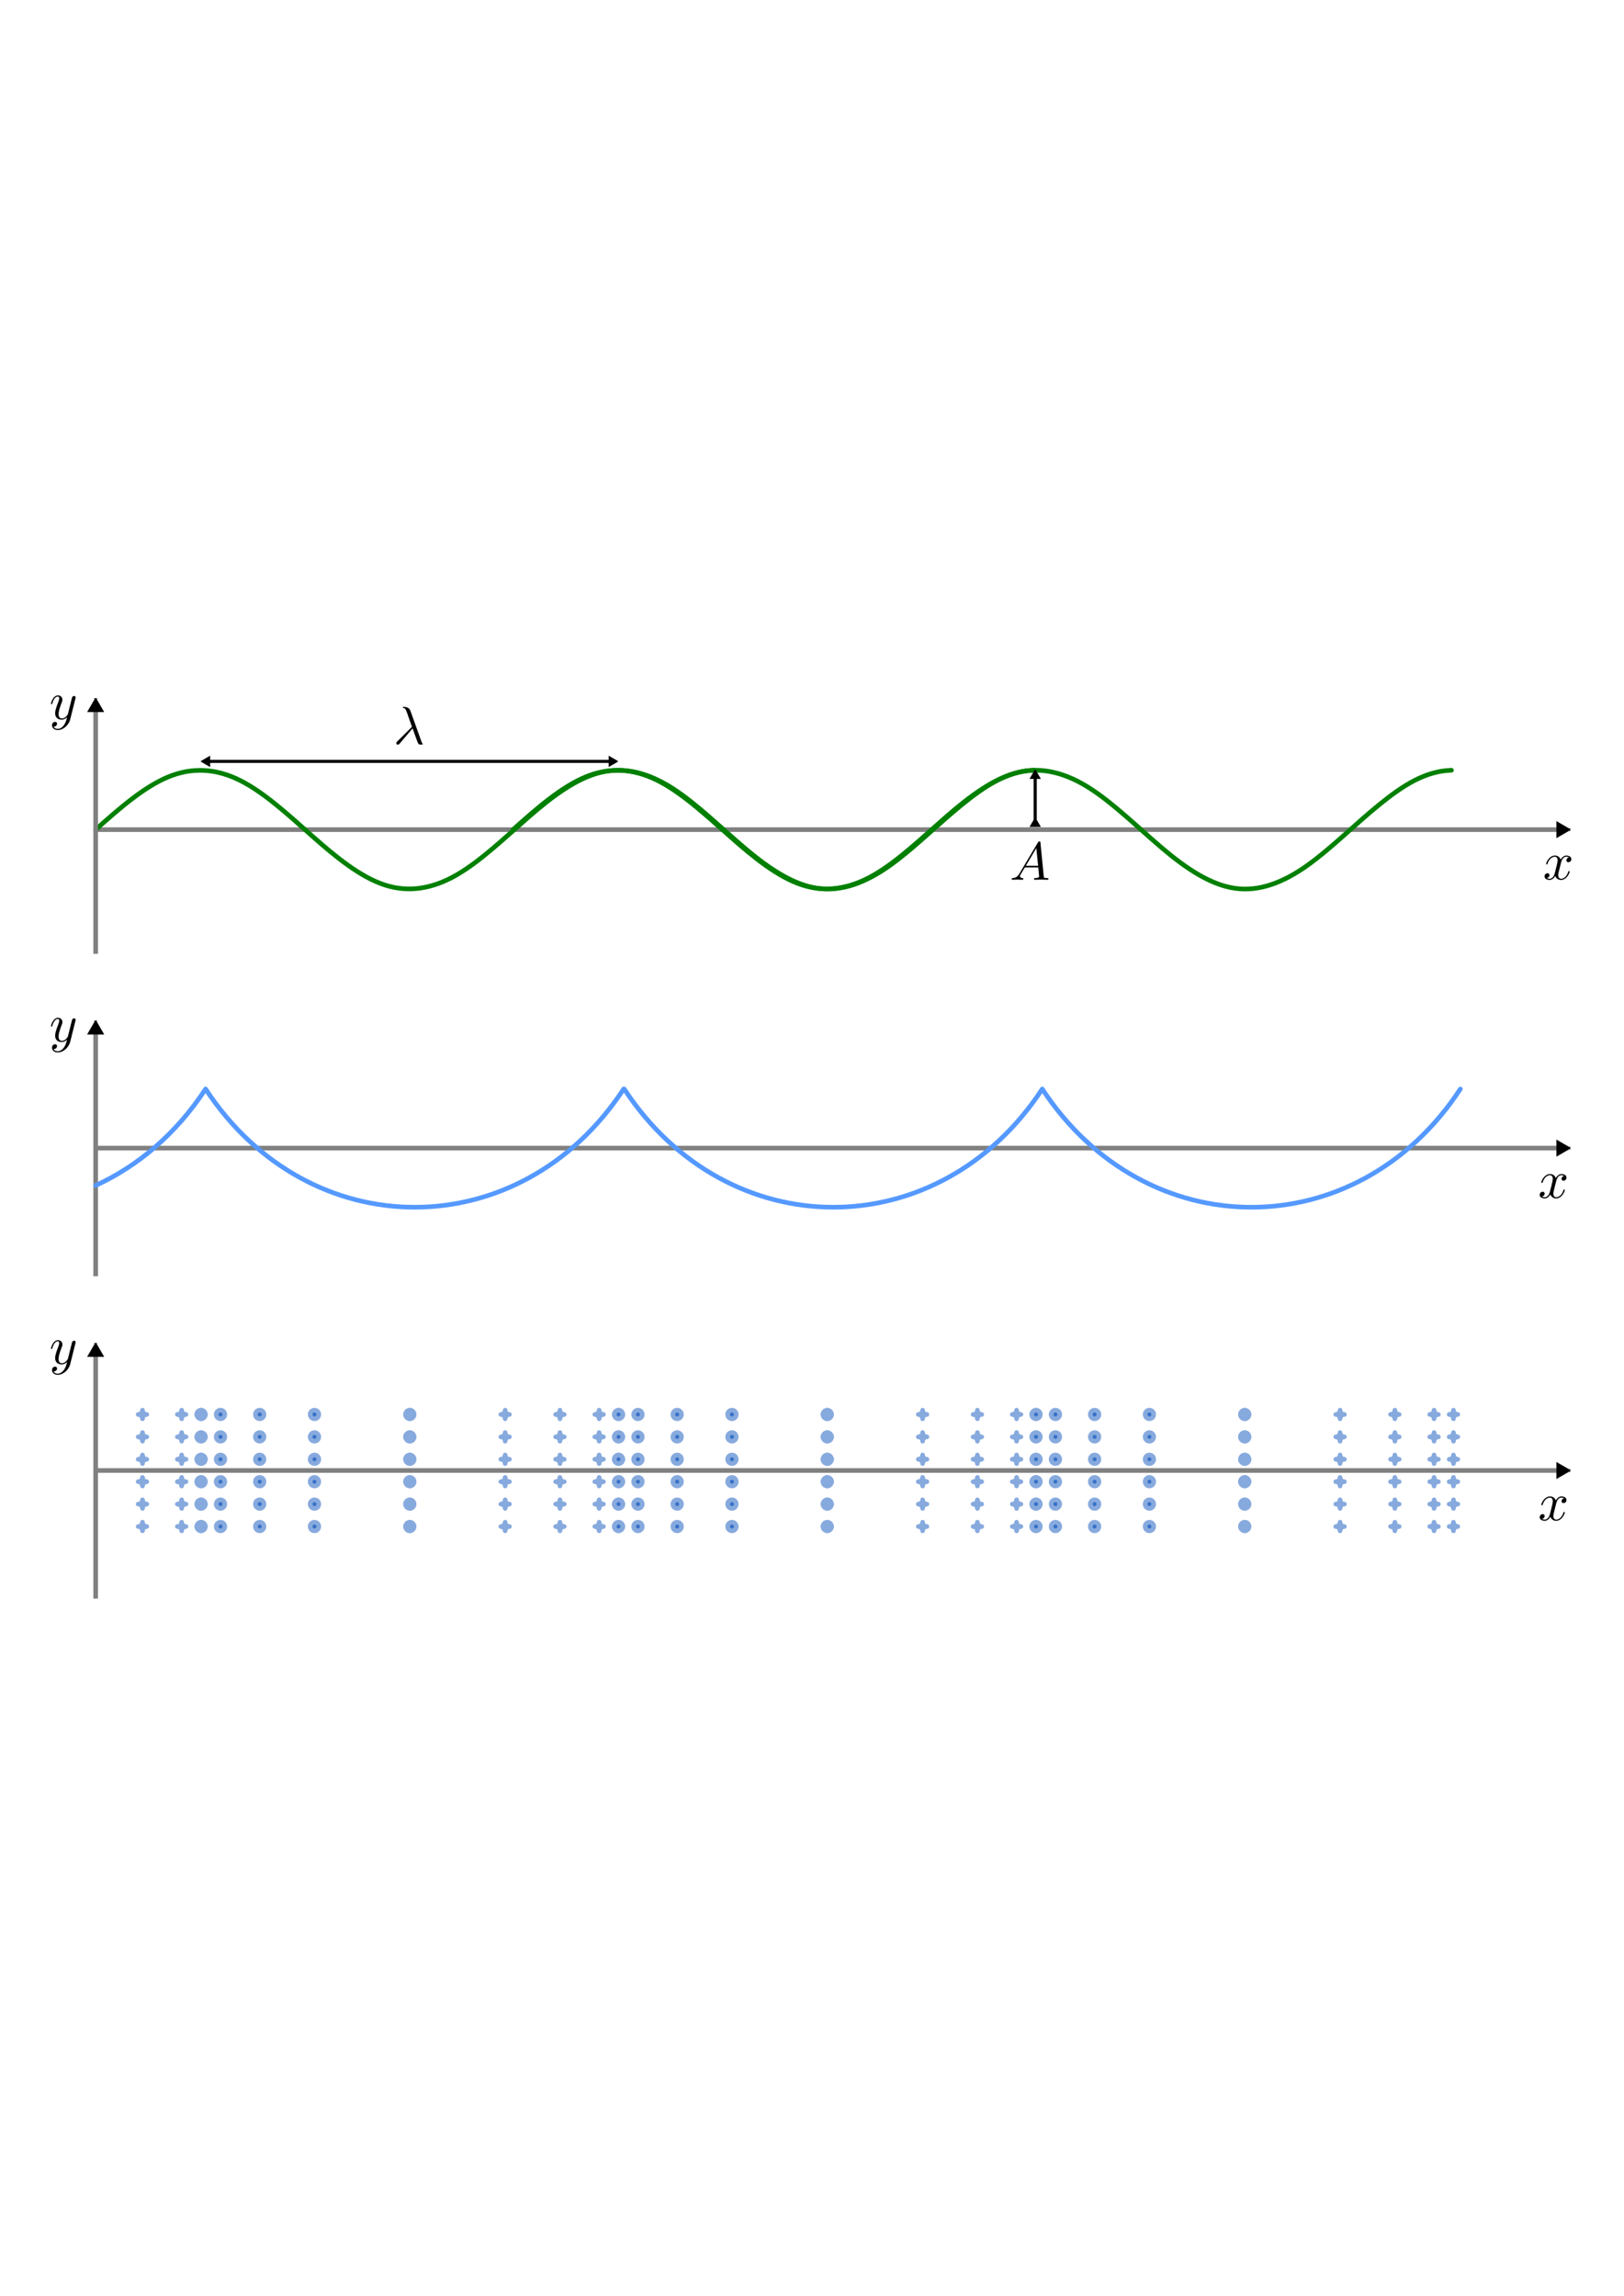 <svg xmlns:ns0="http://www.iki.fi/pav/software/textext/" xmlns="http://www.w3.org/2000/svg" xmlns:xlink="http://www.w3.org/1999/xlink" width="1052.362" height="1488.189"><title>Formen mechanischer Wellen</title><defs><marker id="a" orient="auto" overflow="visible"><path d="M2.308 0l-3.46 2v-4l3.46 2z" fill-rule="evenodd" stroke="#000" stroke-width=".4pt"/></marker><marker id="b" orient="auto" overflow="visible"><path d="M-2.308 0l3.46-2v4l-3.46-2z" fill-rule="evenodd" stroke="#000" stroke-width=".4pt"/></marker></defs><path fill="#fff" stroke="#fff" stroke-linecap="round" d="M33.285 404.404h985.792v679.38H33.285z"/><path d="M62.52-97.23h949.222" fill="none" stroke="gray" stroke-width="3" marker-end="url(#a)" transform="translate(0 634.916)"/><g stroke="green" stroke-width="2.936" fill="none" stroke-linecap="round"><path d="M61.986 537.674c15.592-13.917 31.185-27.524 46.778-34.05 15.593-6.525 31.185-5.651 46.778 2.152s31.186 22.229 46.778 36.064c15.593 13.836 31.186 26.477 46.779 31.635 15.592 5.158 31.185 2.574 46.778-6.43 15.593-9.003 31.185-24.064 46.778-37.656 15.593-13.593 31.186-25.119 46.778-28.849 15.593-3.73 31.186.533 46.779 10.63 15.592 10.099 31.185 25.619 46.778 38.809 15.593 13.19 31.185 23.466 46.778 25.725 15.593 2.259 31.186-3.634 46.778-14.708 15.593-11.074 31.186-26.871 46.779-39.504 15.592-12.633 29.76-21.737 46.778-22.3" stroke-width="3"/><path d="M332.436 537.674c15.593-13.917 31.185-27.524 46.778-34.05 15.593-6.525 31.186-5.651 46.778 2.152 15.593 7.803 31.186 22.229 46.779 36.064 15.592 13.836 31.185 26.477 46.778 31.635 15.593 5.158 31.185 2.574 46.778-6.43 15.593-9.003 31.186-24.064 46.778-37.656 15.593-13.593 31.186-25.119 46.779-28.849 15.592-3.73 31.185.533 46.778 10.63 15.593 10.099 31.185 25.619 46.778 38.809 15.593 13.19 31.186 23.466 46.778 25.725 15.593 2.259 31.186-3.634 46.779-14.708 15.592-11.074 31.185-26.871 46.778-39.504s29.76-21.737 46.778-22.3" stroke-width="3"/></g><path d="M670.808-101.087v-31.127" fill="none" stroke="#000" stroke-width="2" stroke-linecap="square" marker-start="url(#b)" marker-end="url(#a)" transform="translate(0 634.916)"/><g ns0:text="$A$" ns0:preamble="/home/waldgeist/data/sphinx/test.tex" transform="translate(-122.943 101.326) scale(3.479)"><defs><symbol overflow="visible" id="c"><path d="M1.781-1.14C1.391-.485 1-.345.563-.314c-.125.016-.22.016-.22.204 0 .062.063.109.141.109.266 0 .579-.031.844-.031.344 0 .688.031 1 .031.063 0 .188 0 .188-.188 0-.109-.079-.124-.157-.124-.218-.016-.468-.094-.468-.344 0-.125.062-.235.14-.375l.766-1.266h2.5c.016.203.156 1.563.156 1.656 0 .297-.516.329-.719.329-.14 0-.234 0-.234.203C4.5 0 4.61 0 4.64 0c.407 0 .829-.031 1.235-.031.25 0 .89.031 1.14.031.048 0 .173 0 .173-.203 0-.11-.094-.11-.235-.11-.61 0-.61-.062-.64-.359l-.61-6.219c-.016-.203-.016-.25-.187-.25-.157 0-.204.079-.266.172zm1.203-1.47l1.954-3.296.328 3.297zm0 0"/></symbol></defs><use height="1052.362" width="1488.189" xlink:href="#c" x="223.432" y="134.765"/></g><path d="M134.058-141.472h262.48" fill="none" stroke="#000" stroke-width="2" stroke-linecap="square" marker-start="url(#b)" marker-end="url(#a)" transform="translate(0 634.916)"/><g transform="translate(-522.371 13.355) scale(3.479)" ns0:preamble="/home/waldgeist/data/sphinx/test.tex" ns0:text="$\\lambda$"><defs><symbol id="d" overflow="visible"><path d="M3.563-2.906c.406 1.047.89 2.562 1.046 2.797.157.218.25.218.532.218h.218c.094-.015.11-.062.11-.093 0-.032-.032-.063-.063-.094-.093-.11-.156-.266-.218-.453L3.155-6.203c-.219-.578-.75-.719-1.219-.719-.046 0-.187 0-.187.11 0 .078.078.109.094.109.328.047.406.11.656.797l.953 2.703L.703-.47c-.11.125-.172.172-.172.313 0 .172.14.281.297.281.156 0 .25-.11.328-.203zm0 0"/></symbol></defs><use y="134.765" x="223.432" xlink:href="#d" width="1488.189" height="1052.362"/></g><path d="M61.986-16.737V-176.6" fill="none" stroke="gray" stroke-width="3" marker-end="url(#a)" transform="translate(0 634.916)"/><g transform="translate(-745.32 -2.826) scale(3.479)" ns0:text="$y$" ns0:preamble="/home/waldgeist/data/sphinx/test.tex"><defs><symbol overflow="visible" id="e"><path d="M4.844-3.797c.047-.14.047-.156.047-.234 0-.172-.141-.266-.297-.266a.455.455 0 0 0-.344.203c-.016.063-.11.36-.14.547-.079.25-.141.531-.204.797L3.453-.953c-.031.14-.469.844-1.125.844-.5 0-.61-.438-.61-.813 0-.453.173-1.078.5-1.953.157-.406.204-.516.204-.719 0-.437-.313-.812-.813-.812-.953 0-1.312 1.453-1.312 1.531 0 .11.094.11.11.11.109 0 .109-.032.156-.188.28-.938.671-1.235 1.015-1.235.078 0 .25 0 .25.313 0 .25-.11.516-.172.703-.406 1.063-.578 1.625-.578 2.094 0 .89.625 1.187 1.219 1.187.39 0 .719-.171 1-.453-.125.516-.25 1.016-.64 1.547-.266.328-.641.625-1.095.625-.14 0-.593-.031-.765-.422.156 0 .297 0 .422-.125a.493.493 0 0 0 .203-.406c0-.313-.266-.344-.36-.344C.829.531.5.687.5 1.171c0 .5.438.876 1.063.876 1.015 0 2.046-.906 2.328-2.031zm0 0"/></symbol></defs><use height="1052.362" width="1488.189" xlink:href="#e" x="223.432" y="134.765"/></g><g ns0:preamble="/home/waldgeist/data/sphinx/test.tex" ns0:text="$x$" transform="matrix(3.498 0 0 3.498 218.28 98.5)"><defs><symbol id="f" overflow="visible"><path d="M3.328-3.016c.063-.25.297-1.171.985-1.171.046 0 .296 0 .5.125a.578.578 0 0 0-.47.546c0 .157.11.344.376.344a.546.546 0 0 0 .531-.578c0-.516-.578-.656-.922-.656-.578 0-.922.531-1.047.75-.25-.656-.781-.75-1.078-.75-1.031 0-1.61 1.281-1.61 1.531 0 .11.11.11.126.11.078 0 .11-.032.125-.11.344-1.063 1-1.313 1.344-1.313.187 0 .53.094.53.672 0 .313-.171.97-.53 2.375-.157.61-.516 1.032-.954 1.032-.062 0-.28 0-.5-.125.25-.063.47-.266.47-.547 0-.266-.22-.344-.36-.344-.313 0-.547.25-.547.578 0 .453.484.656.922.656.672 0 1.031-.703 1.047-.75.125.36.484.75 1.078.75 1.031 0 1.594-1.28 1.594-1.53 0-.11-.079-.11-.11-.11-.094 0-.11.047-.14.11-.329 1.077-1 1.312-1.313 1.312-.39 0-.547-.313-.547-.657 0-.218.047-.437.156-.875zm0 0"/></symbol></defs><use height="1052.362" width="1488.189" y="134.765" x="223.432" xlink:href="#f"/></g><path d="M62.52 308.268h949.222" fill="none" stroke="gray" stroke-width="3" marker-end="url(#a)" transform="translate(0 435.827)"/><g ns0:preamble="/home/waldgeist/data/sphinx/test.tex" ns0:text="$x$"><use height="1052.362" width="1488.189" y="134.765" x="223.432" xlink:href="#f" transform="matrix(3.498 0 0 3.498 215.14 304.907)"/></g><g><path d="M56.063 369.734V209.87" fill="none" stroke="gray" stroke-width="3" marker-end="url(#a)" transform="translate(5.923 457.38)"/><use y="134.765" x="223.432" xlink:href="#e" width="1488.189" height="1052.362" transform="translate(-745.32 206.109) scale(3.479)" ns0:preamble="/home/waldgeist/data/sphinx/test.tex" ns0:text="$y$"/></g><g stroke="#59f" stroke-width="3" fill="none" stroke-linecap="round"><path d="M133.225 705.78c67.017 102.169 203.9 102.169 270.908.012M404.492 705.78c67.017 102.169 203.9 102.169 270.908.012M675.4 705.792c67.017 102.169 203.9 102.169 270.908.012M61.986 768.303c27.275-12.511 52.106-33.352 71.24-62.522"/></g><g><path d="M62.52 586.113h949.222" fill="none" stroke="gray" stroke-width="3" marker-end="url(#a)" transform="translate(0 366.916)"/><use height="1052.362" width="1488.189" y="134.765" x="223.432" xlink:href="#f" transform="matrix(3.498 0 0 3.498 215.14 513.842)" ns0:preamble="/home/waldgeist/data/sphinx/test.tex" ns0:text="$x$"/><path d="M56.063 369.734V209.87" fill="none" stroke="gray" stroke-width="3" marker-end="url(#a)" transform="translate(5.923 666.314)"/><use y="134.765" x="223.432" xlink:href="#e" width="1488.189" height="1052.362" transform="translate(-745.32 415.043) scale(3.479)" ns0:preamble="/home/waldgeist/data/sphinx/test.tex" ns0:text="$y$"/><g color="#000" fill="#3771c8" stroke="#87aade" stroke-width="4" stroke-linecap="round" stroke-linejoin="round"><path style="marker:none" d="M133.08 916.719a2.776 2.776 0 0 1-2.776 2.776 2.776 2.776 0 0 1-2.776-2.776 2.776 2.776 0 0 1 2.776-2.776 2.776 2.776 0 0 1 2.777 2.776zM133.08 931.243a2.776 2.776 0 0 1-2.776 2.776 2.776 2.776 0 0 1-2.776-2.776 2.776 2.776 0 0 1 2.776-2.776 2.776 2.776 0 0 1 2.777 2.776zM133.08 945.767a2.776 2.776 0 0 1-2.776 2.776 2.776 2.776 0 0 1-2.776-2.776 2.776 2.776 0 0 1 2.776-2.777 2.776 2.776 0 0 1 2.777 2.777zM133.08 974.815a2.776 2.776 0 0 1-2.776 2.776 2.776 2.776 0 0 1-2.776-2.776 2.776 2.776 0 0 1 2.776-2.777 2.776 2.776 0 0 1 2.777 2.777zM133.08 960.29a2.776 2.776 0 0 1-2.776 2.777 2.776 2.776 0 0 1-2.776-2.776 2.776 2.776 0 0 1 2.776-2.777 2.776 2.776 0 0 1 2.777 2.777zM133.08 989.339a2.776 2.776 0 0 1-2.776 2.776 2.776 2.776 0 0 1-2.776-2.776 2.776 2.776 0 0 1 2.776-2.777 2.776 2.776 0 0 1 2.777 2.777zM145.667 916.719a2.776 2.776 0 0 1-2.777 2.776 2.776 2.776 0 0 1-2.776-2.776 2.776 2.776 0 0 1 2.776-2.776 2.776 2.776 0 0 1 2.777 2.776zM145.667 931.243a2.776 2.776 0 0 1-2.777 2.776 2.776 2.776 0 0 1-2.776-2.776 2.776 2.776 0 0 1 2.776-2.776 2.776 2.776 0 0 1 2.777 2.776zM145.667 945.767a2.776 2.776 0 0 1-2.777 2.776 2.776 2.776 0 0 1-2.776-2.776 2.776 2.776 0 0 1 2.776-2.777 2.776 2.776 0 0 1 2.777 2.777zM145.667 974.815a2.776 2.776 0 0 1-2.777 2.776 2.776 2.776 0 0 1-2.776-2.776 2.776 2.776 0 0 1 2.776-2.777 2.776 2.776 0 0 1 2.777 2.777zM145.667 960.29a2.776 2.776 0 0 1-2.777 2.777 2.776 2.776 0 0 1-2.776-2.776 2.776 2.776 0 0 1 2.776-2.777 2.776 2.776 0 0 1 2.777 2.777zM145.667 989.339a2.776 2.776 0 0 1-2.777 2.776 2.776 2.776 0 0 1-2.776-2.776 2.776 2.776 0 0 1 2.776-2.777 2.776 2.776 0 0 1 2.777 2.777zM171.06 916.719a2.776 2.776 0 0 1-2.776 2.776 2.776 2.776 0 0 1-2.776-2.776 2.776 2.776 0 0 1 2.776-2.776 2.776 2.776 0 0 1 2.776 2.776zM171.06 931.243a2.776 2.776 0 0 1-2.776 2.776 2.776 2.776 0 0 1-2.776-2.776 2.776 2.776 0 0 1 2.776-2.776 2.776 2.776 0 0 1 2.776 2.776zM171.06 945.767a2.776 2.776 0 0 1-2.776 2.776 2.776 2.776 0 0 1-2.776-2.776 2.776 2.776 0 0 1 2.776-2.776 2.776 2.776 0 0 1 2.776 2.776zM171.06 974.815a2.776 2.776 0 0 1-2.776 2.776 2.776 2.776 0 0 1-2.776-2.776 2.776 2.776 0 0 1 2.776-2.777 2.776 2.776 0 0 1 2.776 2.777zM171.06 960.29a2.776 2.776 0 0 1-2.776 2.777 2.776 2.776 0 0 1-2.776-2.776 2.776 2.776 0 0 1 2.776-2.777 2.776 2.776 0 0 1 2.776 2.777zM171.06 989.339a2.776 2.776 0 0 1-2.776 2.776 2.776 2.776 0 0 1-2.776-2.776 2.776 2.776 0 0 1 2.776-2.777 2.776 2.776 0 0 1 2.776 2.777zM268.34 916.719a2.776 2.776 0 0 1-2.776 2.776 2.776 2.776 0 0 1-2.776-2.776 2.776 2.776 0 0 1 2.776-2.776 2.776 2.776 0 0 1 2.777 2.776zM268.34 931.243a2.776 2.776 0 0 1-2.776 2.776 2.776 2.776 0 0 1-2.776-2.776 2.776 2.776 0 0 1 2.776-2.776 2.776 2.776 0 0 1 2.777 2.776zM268.34 945.767a2.776 2.776 0 0 1-2.776 2.776 2.776 2.776 0 0 1-2.776-2.776 2.776 2.776 0 0 1 2.776-2.777 2.776 2.776 0 0 1 2.777 2.777zM268.34 974.815a2.776 2.776 0 0 1-2.776 2.776 2.776 2.776 0 0 1-2.776-2.776 2.776 2.776 0 0 1 2.776-2.777 2.776 2.776 0 0 1 2.777 2.777zM268.34 960.29a2.776 2.776 0 0 1-2.776 2.777 2.776 2.776 0 0 1-2.776-2.776 2.776 2.776 0 0 1 2.776-2.777 2.776 2.776 0 0 1 2.777 2.777zM268.34 989.339a2.776 2.776 0 0 1-2.776 2.776 2.776 2.776 0 0 1-2.776-2.776 2.776 2.776 0 0 1 2.776-2.777 2.776 2.776 0 0 1 2.777 2.777zM206.565 916.719a2.776 2.776 0 0 1-2.776 2.776 2.776 2.776 0 0 1-2.776-2.776 2.776 2.776 0 0 1 2.776-2.776 2.776 2.776 0 0 1 2.776 2.776zM206.565 931.243a2.776 2.776 0 0 1-2.776 2.776 2.776 2.776 0 0 1-2.776-2.776 2.776 2.776 0 0 1 2.776-2.776 2.776 2.776 0 0 1 2.776 2.776zM206.565 945.767a2.776 2.776 0 0 1-2.776 2.776 2.776 2.776 0 0 1-2.776-2.776 2.776 2.776 0 0 1 2.776-2.777 2.776 2.776 0 0 1 2.776 2.777zM206.565 974.815a2.776 2.776 0 0 1-2.776 2.776 2.776 2.776 0 0 1-2.776-2.776 2.776 2.776 0 0 1 2.776-2.777 2.776 2.776 0 0 1 2.776 2.777zM206.565 960.29a2.776 2.776 0 0 1-2.776 2.777 2.776 2.776 0 0 1-2.776-2.776 2.776 2.776 0 0 1 2.776-2.777 2.776 2.776 0 0 1 2.776 2.777zM206.565 989.339a2.776 2.776 0 0 1-2.776 2.776 2.776 2.776 0 0 1-2.776-2.776 2.776 2.776 0 0 1 2.776-2.777 2.776 2.776 0 0 1 2.776 2.777z" overflow="visible" stroke-width="3"/></g><path style="marker:none" d="M127.528 916.719a2.776 2.776 0 0 1 2.776 2.776 2.776 2.776 0 0 1 2.777-2.776 2.776 2.776 0 0 1-2.777-2.776 2.776 2.776 0 0 1-2.776 2.776zM127.528 931.243a2.776 2.776 0 0 1 2.776 2.776 2.776 2.776 0 0 1 2.777-2.776 2.776 2.776 0 0 1-2.777-2.776 2.776 2.776 0 0 1-2.776 2.776zM127.528 945.767a2.776 2.776 0 0 1 2.776 2.776 2.776 2.776 0 0 1 2.777-2.776 2.776 2.776 0 0 1-2.777-2.777 2.776 2.776 0 0 1-2.776 2.777zM127.528 974.815a2.776 2.776 0 0 1 2.776 2.776 2.776 2.776 0 0 1 2.777-2.776 2.776 2.776 0 0 1-2.777-2.777 2.776 2.776 0 0 1-2.776 2.777zM127.528 960.29a2.776 2.776 0 0 1 2.776 2.777 2.776 2.776 0 0 1 2.777-2.776 2.776 2.776 0 0 1-2.777-2.777 2.776 2.776 0 0 1-2.776 2.777zM127.528 989.339a2.776 2.776 0 0 1 2.776 2.776 2.776 2.776 0 0 1 2.777-2.776 2.776 2.776 0 0 1-2.777-2.777 2.776 2.776 0 0 1-2.776 2.777zM114.942 916.719a2.776 2.776 0 0 1 2.776 2.776 2.776 2.776 0 0 1 2.776-2.776 2.776 2.776 0 0 1-2.776-2.776 2.776 2.776 0 0 1-2.776 2.776zM114.942 931.243a2.776 2.776 0 0 1 2.776 2.776 2.776 2.776 0 0 1 2.776-2.776 2.776 2.776 0 0 1-2.776-2.776 2.776 2.776 0 0 1-2.776 2.776zM114.942 945.767a2.776 2.776 0 0 1 2.776 2.776 2.776 2.776 0 0 1 2.776-2.776 2.776 2.776 0 0 1-2.776-2.777 2.776 2.776 0 0 1-2.776 2.777zM114.942 974.815a2.776 2.776 0 0 1 2.776 2.776 2.776 2.776 0 0 1 2.776-2.776 2.776 2.776 0 0 1-2.776-2.777 2.776 2.776 0 0 1-2.776 2.777zM114.942 960.29a2.776 2.776 0 0 1 2.776 2.777 2.776 2.776 0 0 1 2.776-2.776 2.776 2.776 0 0 1-2.776-2.777 2.776 2.776 0 0 1-2.776 2.777zM114.942 989.339a2.776 2.776 0 0 1 2.776 2.776 2.776 2.776 0 0 1 2.776-2.776 2.776 2.776 0 0 1-2.776-2.777 2.776 2.776 0 0 1-2.776 2.777zM89.548 916.719a2.776 2.776 0 0 1 2.777 2.776 2.776 2.776 0 0 1 2.776-2.776 2.776 2.776 0 0 1-2.776-2.776 2.776 2.776 0 0 1-2.777 2.776zM89.548 931.243a2.776 2.776 0 0 1 2.777 2.776 2.776 2.776 0 0 1 2.776-2.776 2.776 2.776 0 0 1-2.776-2.776 2.776 2.776 0 0 1-2.777 2.776zM89.548 945.767a2.776 2.776 0 0 1 2.777 2.776 2.776 2.776 0 0 1 2.776-2.776 2.776 2.776 0 0 1-2.776-2.776 2.776 2.776 0 0 1-2.777 2.776zM89.548 974.815a2.776 2.776 0 0 1 2.777 2.776 2.776 2.776 0 0 1 2.776-2.776 2.776 2.776 0 0 1-2.776-2.777 2.776 2.776 0 0 1-2.777 2.777zM89.548 960.29a2.776 2.776 0 0 1 2.777 2.777 2.776 2.776 0 0 1 2.776-2.776 2.776 2.776 0 0 1-2.776-2.777 2.776 2.776 0 0 1-2.777 2.777zM89.548 989.339a2.776 2.776 0 0 1 2.777 2.776 2.776 2.776 0 0 1 2.776-2.776 2.776 2.776 0 0 1-2.776-2.777 2.776 2.776 0 0 1-2.777 2.777z" color="#000" fill="#3771c8" stroke="#87aade" stroke-width="3" stroke-linecap="round" stroke-linejoin="round" overflow="visible"/><g color="#000" fill="#3771c8" stroke="#87aade" stroke-width="4" stroke-linecap="round" stroke-linejoin="round"><path d="M398.048 916.719a2.776 2.776 0 0 1 2.776 2.776 2.776 2.776 0 0 1 2.776-2.776 2.776 2.776 0 0 1-2.776-2.776 2.776 2.776 0 0 1-2.776 2.776zM398.048 931.243a2.776 2.776 0 0 1 2.776 2.776 2.776 2.776 0 0 1 2.776-2.776 2.776 2.776 0 0 1-2.776-2.776 2.776 2.776 0 0 1-2.776 2.776zM398.048 945.767a2.776 2.776 0 0 1 2.776 2.776 2.776 2.776 0 0 1 2.776-2.776 2.776 2.776 0 0 1-2.776-2.777 2.776 2.776 0 0 1-2.776 2.777zM398.048 974.815a2.776 2.776 0 0 1 2.776 2.776 2.776 2.776 0 0 1 2.776-2.776 2.776 2.776 0 0 1-2.776-2.777 2.776 2.776 0 0 1-2.776 2.777zM398.048 960.29a2.776 2.776 0 0 1 2.776 2.777 2.776 2.776 0 0 1 2.776-2.776 2.776 2.776 0 0 1-2.776-2.777 2.776 2.776 0 0 1-2.776 2.777zM398.048 989.339a2.776 2.776 0 0 1 2.776 2.776 2.776 2.776 0 0 1 2.776-2.776 2.776 2.776 0 0 1-2.776-2.777 2.776 2.776 0 0 1-2.776 2.777zM385.461 916.719a2.776 2.776 0 0 1 2.777 2.776 2.776 2.776 0 0 1 2.776-2.776 2.776 2.776 0 0 1-2.776-2.776 2.776 2.776 0 0 1-2.777 2.776zM385.461 931.243a2.776 2.776 0 0 1 2.777 2.776 2.776 2.776 0 0 1 2.776-2.776 2.776 2.776 0 0 1-2.776-2.776 2.776 2.776 0 0 1-2.777 2.776zM385.461 945.767a2.776 2.776 0 0 1 2.777 2.776 2.776 2.776 0 0 1 2.776-2.776 2.776 2.776 0 0 1-2.776-2.777 2.776 2.776 0 0 1-2.777 2.777zM385.461 974.815a2.776 2.776 0 0 1 2.777 2.776 2.776 2.776 0 0 1 2.776-2.776 2.776 2.776 0 0 1-2.776-2.777 2.776 2.776 0 0 1-2.777 2.777zM385.461 960.29a2.776 2.776 0 0 1 2.777 2.777 2.776 2.776 0 0 1 2.776-2.776 2.776 2.776 0 0 1-2.776-2.777 2.776 2.776 0 0 1-2.777 2.777zM385.461 989.339a2.776 2.776 0 0 1 2.777 2.776 2.776 2.776 0 0 1 2.776-2.776 2.776 2.776 0 0 1-2.776-2.777 2.776 2.776 0 0 1-2.777 2.777zM360.068 916.719a2.776 2.776 0 0 1 2.776 2.776 2.776 2.776 0 0 1 2.777-2.776 2.776 2.776 0 0 1-2.777-2.776 2.776 2.776 0 0 1-2.776 2.776zM360.068 931.243a2.776 2.776 0 0 1 2.776 2.776 2.776 2.776 0 0 1 2.777-2.776 2.776 2.776 0 0 1-2.777-2.776 2.776 2.776 0 0 1-2.776 2.776zM360.068 945.767a2.776 2.776 0 0 1 2.776 2.776 2.776 2.776 0 0 1 2.777-2.776 2.776 2.776 0 0 1-2.777-2.776 2.776 2.776 0 0 1-2.776 2.776zM360.068 974.815a2.776 2.776 0 0 1 2.776 2.776 2.776 2.776 0 0 1 2.777-2.776 2.776 2.776 0 0 1-2.777-2.777 2.776 2.776 0 0 1-2.776 2.777zM360.068 960.29a2.776 2.776 0 0 1 2.776 2.777 2.776 2.776 0 0 1 2.777-2.776 2.776 2.776 0 0 1-2.777-2.777 2.776 2.776 0 0 1-2.776 2.777zM360.068 989.339a2.776 2.776 0 0 1 2.776 2.776 2.776 2.776 0 0 1 2.777-2.776 2.776 2.776 0 0 1-2.777-2.777 2.776 2.776 0 0 1-2.776 2.777zM262.788 916.719a2.776 2.776 0 0 1 2.776 2.776 2.776 2.776 0 0 1 2.777-2.776 2.776 2.776 0 0 1-2.777-2.776 2.776 2.776 0 0 1-2.776 2.776zM262.788 931.243a2.776 2.776 0 0 1 2.776 2.776 2.776 2.776 0 0 1 2.777-2.776 2.776 2.776 0 0 1-2.777-2.776 2.776 2.776 0 0 1-2.776 2.776zM262.788 945.767a2.776 2.776 0 0 1 2.776 2.776 2.776 2.776 0 0 1 2.777-2.776 2.776 2.776 0 0 1-2.777-2.777 2.776 2.776 0 0 1-2.776 2.777zM262.788 974.815a2.776 2.776 0 0 1 2.776 2.776 2.776 2.776 0 0 1 2.777-2.776 2.776 2.776 0 0 1-2.777-2.777 2.776 2.776 0 0 1-2.776 2.777zM262.788 960.29a2.776 2.776 0 0 1 2.776 2.777 2.776 2.776 0 0 1 2.777-2.776 2.776 2.776 0 0 1-2.777-2.777 2.776 2.776 0 0 1-2.776 2.777zM262.788 989.339a2.776 2.776 0 0 1 2.776 2.776 2.776 2.776 0 0 1 2.777-2.776 2.776 2.776 0 0 1-2.777-2.777 2.776 2.776 0 0 1-2.776 2.777zM324.563 916.719a2.776 2.776 0 0 1 2.776 2.776 2.776 2.776 0 0 1 2.777-2.776 2.776 2.776 0 0 1-2.777-2.776 2.776 2.776 0 0 1-2.776 2.776zM324.563 931.243a2.776 2.776 0 0 1 2.776 2.776 2.776 2.776 0 0 1 2.777-2.776 2.776 2.776 0 0 1-2.777-2.776 2.776 2.776 0 0 1-2.776 2.776zM324.563 945.767a2.776 2.776 0 0 1 2.776 2.776 2.776 2.776 0 0 1 2.777-2.776 2.776 2.776 0 0 1-2.777-2.777 2.776 2.776 0 0 1-2.776 2.777zM324.563 974.815a2.776 2.776 0 0 1 2.776 2.776 2.776 2.776 0 0 1 2.777-2.776 2.776 2.776 0 0 1-2.777-2.777 2.776 2.776 0 0 1-2.776 2.777zM324.563 960.29a2.776 2.776 0 0 1 2.776 2.777 2.776 2.776 0 0 1 2.777-2.776 2.776 2.776 0 0 1-2.777-2.777 2.776 2.776 0 0 1-2.776 2.777zM324.563 989.339a2.776 2.776 0 0 1 2.776 2.776 2.776 2.776 0 0 1 2.777-2.776 2.776 2.776 0 0 1-2.777-2.777 2.776 2.776 0 0 1-2.776 2.777z" style="marker:none" overflow="visible" stroke-width="3"/></g><g color="#000" fill="#3771c8" stroke="#87aade" stroke-width="4" stroke-linecap="round" stroke-linejoin="round"><path style="marker:none" d="M403.6 916.719a2.776 2.776 0 0 1-2.776 2.776 2.776 2.776 0 0 1-2.776-2.776 2.776 2.776 0 0 1 2.776-2.776 2.776 2.776 0 0 1 2.776 2.776zM403.6 931.243a2.776 2.776 0 0 1-2.776 2.776 2.776 2.776 0 0 1-2.776-2.776 2.776 2.776 0 0 1 2.776-2.776 2.776 2.776 0 0 1 2.776 2.776zM403.6 945.767a2.776 2.776 0 0 1-2.776 2.776 2.776 2.776 0 0 1-2.776-2.776 2.776 2.776 0 0 1 2.776-2.777 2.776 2.776 0 0 1 2.776 2.777zM403.6 974.815a2.776 2.776 0 0 1-2.776 2.776 2.776 2.776 0 0 1-2.776-2.776 2.776 2.776 0 0 1 2.776-2.777 2.776 2.776 0 0 1 2.776 2.777zM403.6 960.29a2.776 2.776 0 0 1-2.776 2.777 2.776 2.776 0 0 1-2.776-2.776 2.776 2.776 0 0 1 2.776-2.777 2.776 2.776 0 0 1 2.776 2.777zM403.6 989.339a2.776 2.776 0 0 1-2.776 2.776 2.776 2.776 0 0 1-2.776-2.776 2.776 2.776 0 0 1 2.776-2.777 2.776 2.776 0 0 1 2.776 2.777zM416.187 916.719a2.776 2.776 0 0 1-2.777 2.776 2.776 2.776 0 0 1-2.776-2.776 2.776 2.776 0 0 1 2.776-2.776 2.776 2.776 0 0 1 2.777 2.776zM416.187 931.243a2.776 2.776 0 0 1-2.777 2.776 2.776 2.776 0 0 1-2.776-2.776 2.776 2.776 0 0 1 2.776-2.776 2.776 2.776 0 0 1 2.777 2.776zM416.187 945.767a2.776 2.776 0 0 1-2.777 2.776 2.776 2.776 0 0 1-2.776-2.776 2.776 2.776 0 0 1 2.776-2.777 2.776 2.776 0 0 1 2.777 2.777zM416.187 974.815a2.776 2.776 0 0 1-2.777 2.776 2.776 2.776 0 0 1-2.776-2.776 2.776 2.776 0 0 1 2.776-2.777 2.776 2.776 0 0 1 2.777 2.777zM416.187 960.29a2.776 2.776 0 0 1-2.777 2.777 2.776 2.776 0 0 1-2.776-2.776 2.776 2.776 0 0 1 2.776-2.777 2.776 2.776 0 0 1 2.777 2.777zM416.187 989.339a2.776 2.776 0 0 1-2.777 2.776 2.776 2.776 0 0 1-2.776-2.776 2.776 2.776 0 0 1 2.776-2.777 2.776 2.776 0 0 1 2.777 2.777zM441.58 916.719a2.776 2.776 0 0 1-2.776 2.776 2.776 2.776 0 0 1-2.777-2.776 2.776 2.776 0 0 1 2.777-2.776 2.776 2.776 0 0 1 2.776 2.776zM441.58 931.243a2.776 2.776 0 0 1-2.776 2.776 2.776 2.776 0 0 1-2.777-2.776 2.776 2.776 0 0 1 2.777-2.776 2.776 2.776 0 0 1 2.776 2.776zM441.58 945.767a2.776 2.776 0 0 1-2.776 2.776 2.776 2.776 0 0 1-2.777-2.776 2.776 2.776 0 0 1 2.777-2.776 2.776 2.776 0 0 1 2.776 2.776zM441.58 974.815a2.776 2.776 0 0 1-2.776 2.776 2.776 2.776 0 0 1-2.777-2.776 2.776 2.776 0 0 1 2.777-2.777 2.776 2.776 0 0 1 2.776 2.777zM441.58 960.29a2.776 2.776 0 0 1-2.776 2.777 2.776 2.776 0 0 1-2.777-2.776 2.776 2.776 0 0 1 2.777-2.777 2.776 2.776 0 0 1 2.776 2.777zM441.58 989.339a2.776 2.776 0 0 1-2.776 2.776 2.776 2.776 0 0 1-2.777-2.776 2.776 2.776 0 0 1 2.777-2.777 2.776 2.776 0 0 1 2.776 2.777zM538.86 916.719a2.776 2.776 0 0 1-2.776 2.776 2.776 2.776 0 0 1-2.776-2.776 2.776 2.776 0 0 1 2.776-2.776 2.776 2.776 0 0 1 2.776 2.776zM538.86 931.243a2.776 2.776 0 0 1-2.776 2.776 2.776 2.776 0 0 1-2.776-2.776 2.776 2.776 0 0 1 2.776-2.776 2.776 2.776 0 0 1 2.776 2.776zM538.86 945.767a2.776 2.776 0 0 1-2.776 2.776 2.776 2.776 0 0 1-2.776-2.776 2.776 2.776 0 0 1 2.776-2.777 2.776 2.776 0 0 1 2.776 2.777zM538.86 974.815a2.776 2.776 0 0 1-2.776 2.776 2.776 2.776 0 0 1-2.776-2.776 2.776 2.776 0 0 1 2.776-2.777 2.776 2.776 0 0 1 2.776 2.777zM538.86 960.29a2.776 2.776 0 0 1-2.776 2.777 2.776 2.776 0 0 1-2.776-2.776 2.776 2.776 0 0 1 2.776-2.777 2.776 2.776 0 0 1 2.776 2.777zM538.86 989.339a2.776 2.776 0 0 1-2.776 2.776 2.776 2.776 0 0 1-2.776-2.776 2.776 2.776 0 0 1 2.776-2.777 2.776 2.776 0 0 1 2.776 2.777zM477.085 916.719a2.776 2.776 0 0 1-2.776 2.776 2.776 2.776 0 0 1-2.776-2.776 2.776 2.776 0 0 1 2.776-2.776 2.776 2.776 0 0 1 2.776 2.776zM477.085 931.243a2.776 2.776 0 0 1-2.776 2.776 2.776 2.776 0 0 1-2.776-2.776 2.776 2.776 0 0 1 2.776-2.776 2.776 2.776 0 0 1 2.776 2.776zM477.085 945.767a2.776 2.776 0 0 1-2.776 2.776 2.776 2.776 0 0 1-2.776-2.776 2.776 2.776 0 0 1 2.776-2.777 2.776 2.776 0 0 1 2.776 2.777zM477.085 974.815a2.776 2.776 0 0 1-2.776 2.776 2.776 2.776 0 0 1-2.776-2.776 2.776 2.776 0 0 1 2.776-2.777 2.776 2.776 0 0 1 2.776 2.777zM477.085 960.29a2.776 2.776 0 0 1-2.776 2.777 2.776 2.776 0 0 1-2.776-2.776 2.776 2.776 0 0 1 2.776-2.777 2.776 2.776 0 0 1 2.776 2.777zM477.085 989.339a2.776 2.776 0 0 1-2.776 2.776 2.776 2.776 0 0 1-2.776-2.776 2.776 2.776 0 0 1 2.776-2.777 2.776 2.776 0 0 1 2.776 2.777z" overflow="visible" stroke-width="3"/></g><g color="#000" fill="#3771c8" stroke="#87aade" stroke-width="4" stroke-linecap="round" stroke-linejoin="round"><path d="M668.567 916.719a2.776 2.776 0 0 1 2.777 2.776 2.776 2.776 0 0 1 2.776-2.776 2.776 2.776 0 0 1-2.776-2.776 2.776 2.776 0 0 1-2.777 2.776zM668.567 931.243a2.776 2.776 0 0 1 2.777 2.776 2.776 2.776 0 0 1 2.776-2.776 2.776 2.776 0 0 1-2.776-2.776 2.776 2.776 0 0 1-2.777 2.776zM668.567 945.767a2.776 2.776 0 0 1 2.777 2.776 2.776 2.776 0 0 1 2.776-2.776 2.776 2.776 0 0 1-2.776-2.777 2.776 2.776 0 0 1-2.777 2.777zM668.567 974.815a2.776 2.776 0 0 1 2.777 2.776 2.776 2.776 0 0 1 2.776-2.776 2.776 2.776 0 0 1-2.776-2.777 2.776 2.776 0 0 1-2.777 2.777zM668.567 960.29a2.776 2.776 0 0 1 2.777 2.777 2.776 2.776 0 0 1 2.776-2.776 2.776 2.776 0 0 1-2.776-2.777 2.776 2.776 0 0 1-2.777 2.777zM668.567 989.339a2.776 2.776 0 0 1 2.777 2.776 2.776 2.776 0 0 1 2.776-2.776 2.776 2.776 0 0 1-2.776-2.777 2.776 2.776 0 0 1-2.777 2.777zM655.981 916.719a2.776 2.776 0 0 1 2.777 2.776 2.776 2.776 0 0 1 2.776-2.776 2.776 2.776 0 0 1-2.776-2.776 2.776 2.776 0 0 1-2.777 2.776zM655.981 931.243a2.776 2.776 0 0 1 2.777 2.776 2.776 2.776 0 0 1 2.776-2.776 2.776 2.776 0 0 1-2.776-2.776 2.776 2.776 0 0 1-2.777 2.776zM655.981 945.767a2.776 2.776 0 0 1 2.777 2.776 2.776 2.776 0 0 1 2.776-2.776 2.776 2.776 0 0 1-2.776-2.777 2.776 2.776 0 0 1-2.777 2.777zM655.981 974.815a2.776 2.776 0 0 1 2.777 2.776 2.776 2.776 0 0 1 2.776-2.776 2.776 2.776 0 0 1-2.776-2.777 2.776 2.776 0 0 1-2.777 2.777zM655.981 960.29a2.776 2.776 0 0 1 2.777 2.777 2.776 2.776 0 0 1 2.776-2.776 2.776 2.776 0 0 1-2.776-2.777 2.776 2.776 0 0 1-2.777 2.777zM655.981 989.339a2.776 2.776 0 0 1 2.777 2.776 2.776 2.776 0 0 1 2.776-2.776 2.776 2.776 0 0 1-2.776-2.777 2.776 2.776 0 0 1-2.777 2.777zM630.588 916.719a2.776 2.776 0 0 1 2.776 2.776 2.776 2.776 0 0 1 2.776-2.776 2.776 2.776 0 0 1-2.776-2.776 2.776 2.776 0 0 1-2.776 2.776zM630.588 931.243a2.776 2.776 0 0 1 2.776 2.776 2.776 2.776 0 0 1 2.776-2.776 2.776 2.776 0 0 1-2.776-2.776 2.776 2.776 0 0 1-2.776 2.776zM630.588 945.767a2.776 2.776 0 0 1 2.776 2.776 2.776 2.776 0 0 1 2.776-2.776 2.776 2.776 0 0 1-2.776-2.776 2.776 2.776 0 0 1-2.776 2.776zM630.588 974.815a2.776 2.776 0 0 1 2.776 2.776 2.776 2.776 0 0 1 2.776-2.776 2.776 2.776 0 0 1-2.776-2.777 2.776 2.776 0 0 1-2.776 2.777zM630.588 960.29a2.776 2.776 0 0 1 2.776 2.777 2.776 2.776 0 0 1 2.776-2.776 2.776 2.776 0 0 1-2.776-2.777 2.776 2.776 0 0 1-2.776 2.777zM630.588 989.339a2.776 2.776 0 0 1 2.776 2.776 2.776 2.776 0 0 1 2.776-2.776 2.776 2.776 0 0 1-2.776-2.777 2.776 2.776 0 0 1-2.776 2.777zM533.308 916.719a2.776 2.776 0 0 1 2.776 2.776 2.776 2.776 0 0 1 2.776-2.776 2.776 2.776 0 0 1-2.776-2.776 2.776 2.776 0 0 1-2.776 2.776zM533.308 931.243a2.776 2.776 0 0 1 2.776 2.776 2.776 2.776 0 0 1 2.776-2.776 2.776 2.776 0 0 1-2.776-2.776 2.776 2.776 0 0 1-2.776 2.776zM533.308 945.767a2.776 2.776 0 0 1 2.776 2.776 2.776 2.776 0 0 1 2.776-2.776 2.776 2.776 0 0 1-2.776-2.777 2.776 2.776 0 0 1-2.776 2.777zM533.308 974.815a2.776 2.776 0 0 1 2.776 2.776 2.776 2.776 0 0 1 2.776-2.776 2.776 2.776 0 0 1-2.776-2.777 2.776 2.776 0 0 1-2.776 2.777zM533.308 960.29a2.776 2.776 0 0 1 2.776 2.777 2.776 2.776 0 0 1 2.776-2.776 2.776 2.776 0 0 1-2.776-2.777 2.776 2.776 0 0 1-2.776 2.777zM533.308 989.339a2.776 2.776 0 0 1 2.776 2.776 2.776 2.776 0 0 1 2.776-2.776 2.776 2.776 0 0 1-2.776-2.777 2.776 2.776 0 0 1-2.776 2.777zM595.083 916.719a2.776 2.776 0 0 1 2.776 2.776 2.776 2.776 0 0 1 2.776-2.776 2.776 2.776 0 0 1-2.776-2.776 2.776 2.776 0 0 1-2.776 2.776zM595.083 931.243a2.776 2.776 0 0 1 2.776 2.776 2.776 2.776 0 0 1 2.776-2.776 2.776 2.776 0 0 1-2.776-2.776 2.776 2.776 0 0 1-2.776 2.776zM595.083 945.767a2.776 2.776 0 0 1 2.776 2.776 2.776 2.776 0 0 1 2.776-2.776 2.776 2.776 0 0 1-2.776-2.777 2.776 2.776 0 0 1-2.776 2.777zM595.083 974.815a2.776 2.776 0 0 1 2.776 2.776 2.776 2.776 0 0 1 2.776-2.776 2.776 2.776 0 0 1-2.776-2.777 2.776 2.776 0 0 1-2.776 2.777zM595.083 960.29a2.776 2.776 0 0 1 2.776 2.777 2.776 2.776 0 0 1 2.776-2.776 2.776 2.776 0 0 1-2.776-2.777 2.776 2.776 0 0 1-2.776 2.777zM595.083 989.339a2.776 2.776 0 0 1 2.776 2.776 2.776 2.776 0 0 1 2.776-2.776 2.776 2.776 0 0 1-2.776-2.777 2.776 2.776 0 0 1-2.776 2.777z" style="marker:none" overflow="visible" stroke-width="3"/></g><g color="#000" fill="#3771c8" stroke="#87aade" stroke-width="4" stroke-linecap="round" stroke-linejoin="round"><path style="marker:none" d="M674.12 916.719a2.776 2.776 0 0 1-2.776 2.776 2.776 2.776 0 0 1-2.777-2.776 2.776 2.776 0 0 1 2.777-2.776 2.776 2.776 0 0 1 2.776 2.776zM674.12 931.243a2.776 2.776 0 0 1-2.776 2.776 2.776 2.776 0 0 1-2.777-2.776 2.776 2.776 0 0 1 2.777-2.776 2.776 2.776 0 0 1 2.776 2.776zM674.12 945.767a2.776 2.776 0 0 1-2.776 2.776 2.776 2.776 0 0 1-2.777-2.776 2.776 2.776 0 0 1 2.777-2.777 2.776 2.776 0 0 1 2.776 2.777zM674.12 974.815a2.776 2.776 0 0 1-2.776 2.776 2.776 2.776 0 0 1-2.777-2.776 2.776 2.776 0 0 1 2.777-2.777 2.776 2.776 0 0 1 2.776 2.777zM674.12 960.29a2.776 2.776 0 0 1-2.776 2.777 2.776 2.776 0 0 1-2.777-2.776 2.776 2.776 0 0 1 2.777-2.777 2.776 2.776 0 0 1 2.776 2.777zM674.12 989.339a2.776 2.776 0 0 1-2.776 2.776 2.776 2.776 0 0 1-2.777-2.776 2.776 2.776 0 0 1 2.777-2.777 2.776 2.776 0 0 1 2.776 2.777zM686.706 916.719a2.776 2.776 0 0 1-2.776 2.776 2.776 2.776 0 0 1-2.776-2.776 2.776 2.776 0 0 1 2.776-2.776 2.776 2.776 0 0 1 2.776 2.776zM686.706 931.243a2.776 2.776 0 0 1-2.776 2.776 2.776 2.776 0 0 1-2.776-2.776 2.776 2.776 0 0 1 2.776-2.776 2.776 2.776 0 0 1 2.776 2.776zM686.706 945.767a2.776 2.776 0 0 1-2.776 2.776 2.776 2.776 0 0 1-2.776-2.776 2.776 2.776 0 0 1 2.776-2.777 2.776 2.776 0 0 1 2.776 2.777zM686.706 974.815a2.776 2.776 0 0 1-2.776 2.776 2.776 2.776 0 0 1-2.776-2.776 2.776 2.776 0 0 1 2.776-2.777 2.776 2.776 0 0 1 2.776 2.777zM686.706 960.29a2.776 2.776 0 0 1-2.776 2.777 2.776 2.776 0 0 1-2.776-2.776 2.776 2.776 0 0 1 2.776-2.777 2.776 2.776 0 0 1 2.776 2.777zM686.706 989.339a2.776 2.776 0 0 1-2.776 2.776 2.776 2.776 0 0 1-2.776-2.776 2.776 2.776 0 0 1 2.776-2.777 2.776 2.776 0 0 1 2.776 2.777zM712.1 916.719a2.776 2.776 0 0 1-2.776 2.776 2.776 2.776 0 0 1-2.777-2.776 2.776 2.776 0 0 1 2.777-2.776 2.776 2.776 0 0 1 2.776 2.776zM712.1 931.243a2.776 2.776 0 0 1-2.776 2.776 2.776 2.776 0 0 1-2.777-2.776 2.776 2.776 0 0 1 2.777-2.776 2.776 2.776 0 0 1 2.776 2.776zM712.1 945.767a2.776 2.776 0 0 1-2.776 2.776 2.776 2.776 0 0 1-2.777-2.776 2.776 2.776 0 0 1 2.777-2.776 2.776 2.776 0 0 1 2.776 2.776zM712.1 974.815a2.776 2.776 0 0 1-2.776 2.776 2.776 2.776 0 0 1-2.777-2.776 2.776 2.776 0 0 1 2.777-2.777 2.776 2.776 0 0 1 2.776 2.777zM712.1 960.29a2.776 2.776 0 0 1-2.776 2.777 2.776 2.776 0 0 1-2.777-2.776 2.776 2.776 0 0 1 2.777-2.777 2.776 2.776 0 0 1 2.776 2.777zM712.1 989.339a2.776 2.776 0 0 1-2.776 2.776 2.776 2.776 0 0 1-2.777-2.776 2.776 2.776 0 0 1 2.777-2.777 2.776 2.776 0 0 1 2.776 2.777zM809.38 916.719a2.776 2.776 0 0 1-2.776 2.776 2.776 2.776 0 0 1-2.777-2.776 2.776 2.776 0 0 1 2.777-2.776 2.776 2.776 0 0 1 2.776 2.776zM809.38 931.243a2.776 2.776 0 0 1-2.776 2.776 2.776 2.776 0 0 1-2.777-2.776 2.776 2.776 0 0 1 2.777-2.776 2.776 2.776 0 0 1 2.776 2.776zM809.38 945.767a2.776 2.776 0 0 1-2.776 2.776 2.776 2.776 0 0 1-2.777-2.776 2.776 2.776 0 0 1 2.777-2.777 2.776 2.776 0 0 1 2.776 2.777zM809.38 974.815a2.776 2.776 0 0 1-2.776 2.776 2.776 2.776 0 0 1-2.777-2.776 2.776 2.776 0 0 1 2.777-2.777 2.776 2.776 0 0 1 2.776 2.777zM809.38 960.29a2.776 2.776 0 0 1-2.776 2.777 2.776 2.776 0 0 1-2.777-2.776 2.776 2.776 0 0 1 2.777-2.777 2.776 2.776 0 0 1 2.776 2.777zM809.38 989.339a2.776 2.776 0 0 1-2.776 2.776 2.776 2.776 0 0 1-2.777-2.776 2.776 2.776 0 0 1 2.777-2.777 2.776 2.776 0 0 1 2.776 2.777zM747.605 916.719a2.776 2.776 0 0 1-2.776 2.776 2.776 2.776 0 0 1-2.777-2.776 2.776 2.776 0 0 1 2.777-2.776 2.776 2.776 0 0 1 2.776 2.776zM747.605 931.243a2.776 2.776 0 0 1-2.776 2.776 2.776 2.776 0 0 1-2.777-2.776 2.776 2.776 0 0 1 2.777-2.776 2.776 2.776 0 0 1 2.776 2.776zM747.605 945.767a2.776 2.776 0 0 1-2.776 2.776 2.776 2.776 0 0 1-2.777-2.776 2.776 2.776 0 0 1 2.777-2.777 2.776 2.776 0 0 1 2.776 2.777zM747.605 974.815a2.776 2.776 0 0 1-2.776 2.776 2.776 2.776 0 0 1-2.777-2.776 2.776 2.776 0 0 1 2.777-2.777 2.776 2.776 0 0 1 2.776 2.777zM747.605 960.29a2.776 2.776 0 0 1-2.776 2.777 2.776 2.776 0 0 1-2.777-2.776 2.776 2.776 0 0 1 2.777-2.777 2.776 2.776 0 0 1 2.776 2.777zM747.605 989.339a2.776 2.776 0 0 1-2.776 2.776 2.776 2.776 0 0 1-2.777-2.776 2.776 2.776 0 0 1 2.777-2.777 2.776 2.776 0 0 1 2.776 2.777z" overflow="visible" stroke-width="3"/></g><g color="#000" fill="#3771c8" stroke="#87aade" stroke-width="4" stroke-linecap="round" stroke-linejoin="round"><path d="M939.087 916.719a2.776 2.776 0 0 1 2.777 2.776 2.776 2.776 0 0 1 2.776-2.776 2.776 2.776 0 0 1-2.776-2.776 2.776 2.776 0 0 1-2.777 2.776zM939.087 931.243a2.776 2.776 0 0 1 2.777 2.776 2.776 2.776 0 0 1 2.776-2.776 2.776 2.776 0 0 1-2.776-2.776 2.776 2.776 0 0 1-2.777 2.776zM939.087 945.767a2.776 2.776 0 0 1 2.777 2.776 2.776 2.776 0 0 1 2.776-2.776 2.776 2.776 0 0 1-2.776-2.777 2.776 2.776 0 0 1-2.777 2.777zM939.087 974.815a2.776 2.776 0 0 1 2.777 2.776 2.776 2.776 0 0 1 2.776-2.776 2.776 2.776 0 0 1-2.776-2.777 2.776 2.776 0 0 1-2.777 2.777zM939.087 960.29a2.776 2.776 0 0 1 2.777 2.777 2.776 2.776 0 0 1 2.776-2.776 2.776 2.776 0 0 1-2.776-2.777 2.776 2.776 0 0 1-2.777 2.777zM939.087 989.339a2.776 2.776 0 0 1 2.777 2.776 2.776 2.776 0 0 1 2.776-2.776 2.776 2.776 0 0 1-2.776-2.777 2.776 2.776 0 0 1-2.777 2.777zM926.501 916.719a2.776 2.776 0 0 1 2.776 2.776 2.776 2.776 0 0 1 2.777-2.776 2.776 2.776 0 0 1-2.777-2.776 2.776 2.776 0 0 1-2.776 2.776zM926.501 931.243a2.776 2.776 0 0 1 2.776 2.776 2.776 2.776 0 0 1 2.777-2.776 2.776 2.776 0 0 1-2.777-2.776 2.776 2.776 0 0 1-2.776 2.776zM926.501 945.767a2.776 2.776 0 0 1 2.776 2.776 2.776 2.776 0 0 1 2.777-2.776 2.776 2.776 0 0 1-2.777-2.777 2.776 2.776 0 0 1-2.776 2.777zM926.501 974.815a2.776 2.776 0 0 1 2.776 2.776 2.776 2.776 0 0 1 2.777-2.776 2.776 2.776 0 0 1-2.777-2.777 2.776 2.776 0 0 1-2.776 2.777zM926.501 960.29a2.776 2.776 0 0 1 2.776 2.777 2.776 2.776 0 0 1 2.777-2.776 2.776 2.776 0 0 1-2.777-2.777 2.776 2.776 0 0 1-2.776 2.777zM926.501 989.339a2.776 2.776 0 0 1 2.776 2.776 2.776 2.776 0 0 1 2.777-2.776 2.776 2.776 0 0 1-2.777-2.777 2.776 2.776 0 0 1-2.776 2.777zM901.107 916.719a2.776 2.776 0 0 1 2.777 2.776 2.776 2.776 0 0 1 2.776-2.776 2.776 2.776 0 0 1-2.776-2.776 2.776 2.776 0 0 1-2.777 2.776zM901.107 931.243a2.776 2.776 0 0 1 2.777 2.776 2.776 2.776 0 0 1 2.776-2.776 2.776 2.776 0 0 1-2.776-2.776 2.776 2.776 0 0 1-2.777 2.776zM901.107 945.767a2.776 2.776 0 0 1 2.777 2.776 2.776 2.776 0 0 1 2.776-2.776 2.776 2.776 0 0 1-2.776-2.776 2.776 2.776 0 0 1-2.777 2.776zM901.107 974.815a2.776 2.776 0 0 1 2.777 2.776 2.776 2.776 0 0 1 2.776-2.776 2.776 2.776 0 0 1-2.776-2.777 2.776 2.776 0 0 1-2.777 2.777zM901.107 960.29a2.776 2.776 0 0 1 2.777 2.777 2.776 2.776 0 0 1 2.776-2.776 2.776 2.776 0 0 1-2.776-2.777 2.776 2.776 0 0 1-2.777 2.777zM901.107 989.339a2.776 2.776 0 0 1 2.777 2.776 2.776 2.776 0 0 1 2.776-2.776 2.776 2.776 0 0 1-2.776-2.777 2.776 2.776 0 0 1-2.777 2.777zM803.827 916.719a2.776 2.776 0 0 1 2.777 2.776 2.776 2.776 0 0 1 2.776-2.776 2.776 2.776 0 0 1-2.776-2.776 2.776 2.776 0 0 1-2.777 2.776zM803.827 931.243a2.776 2.776 0 0 1 2.777 2.776 2.776 2.776 0 0 1 2.776-2.776 2.776 2.776 0 0 1-2.776-2.776 2.776 2.776 0 0 1-2.777 2.776zM803.827 945.767a2.776 2.776 0 0 1 2.777 2.776 2.776 2.776 0 0 1 2.776-2.776 2.776 2.776 0 0 1-2.776-2.777 2.776 2.776 0 0 1-2.777 2.777zM803.827 974.815a2.776 2.776 0 0 1 2.777 2.776 2.776 2.776 0 0 1 2.776-2.776 2.776 2.776 0 0 1-2.776-2.777 2.776 2.776 0 0 1-2.777 2.777zM803.827 960.29a2.776 2.776 0 0 1 2.777 2.777 2.776 2.776 0 0 1 2.776-2.776 2.776 2.776 0 0 1-2.776-2.777 2.776 2.776 0 0 1-2.777 2.777zM803.827 989.339a2.776 2.776 0 0 1 2.777 2.776 2.776 2.776 0 0 1 2.776-2.776 2.776 2.776 0 0 1-2.776-2.777 2.776 2.776 0 0 1-2.777 2.777zM865.602 916.719a2.776 2.776 0 0 1 2.777 2.776 2.776 2.776 0 0 1 2.776-2.776 2.776 2.776 0 0 1-2.776-2.776 2.776 2.776 0 0 1-2.777 2.776zM865.602 931.243a2.776 2.776 0 0 1 2.777 2.776 2.776 2.776 0 0 1 2.776-2.776 2.776 2.776 0 0 1-2.776-2.776 2.776 2.776 0 0 1-2.777 2.776zM865.602 945.767a2.776 2.776 0 0 1 2.777 2.776 2.776 2.776 0 0 1 2.776-2.776 2.776 2.776 0 0 1-2.776-2.777 2.776 2.776 0 0 1-2.777 2.777zM865.602 974.815a2.776 2.776 0 0 1 2.777 2.776 2.776 2.776 0 0 1 2.776-2.776 2.776 2.776 0 0 1-2.776-2.777 2.776 2.776 0 0 1-2.777 2.777zM865.602 960.29a2.776 2.776 0 0 1 2.777 2.777 2.776 2.776 0 0 1 2.776-2.776 2.776 2.776 0 0 1-2.776-2.777 2.776 2.776 0 0 1-2.777 2.777zM865.602 989.339a2.776 2.776 0 0 1 2.777 2.776 2.776 2.776 0 0 1 2.776-2.776 2.776 2.776 0 0 1-2.776-2.777 2.776 2.776 0 0 1-2.777 2.777z" style="marker:none" overflow="visible" stroke-width="3"/></g></g></svg>